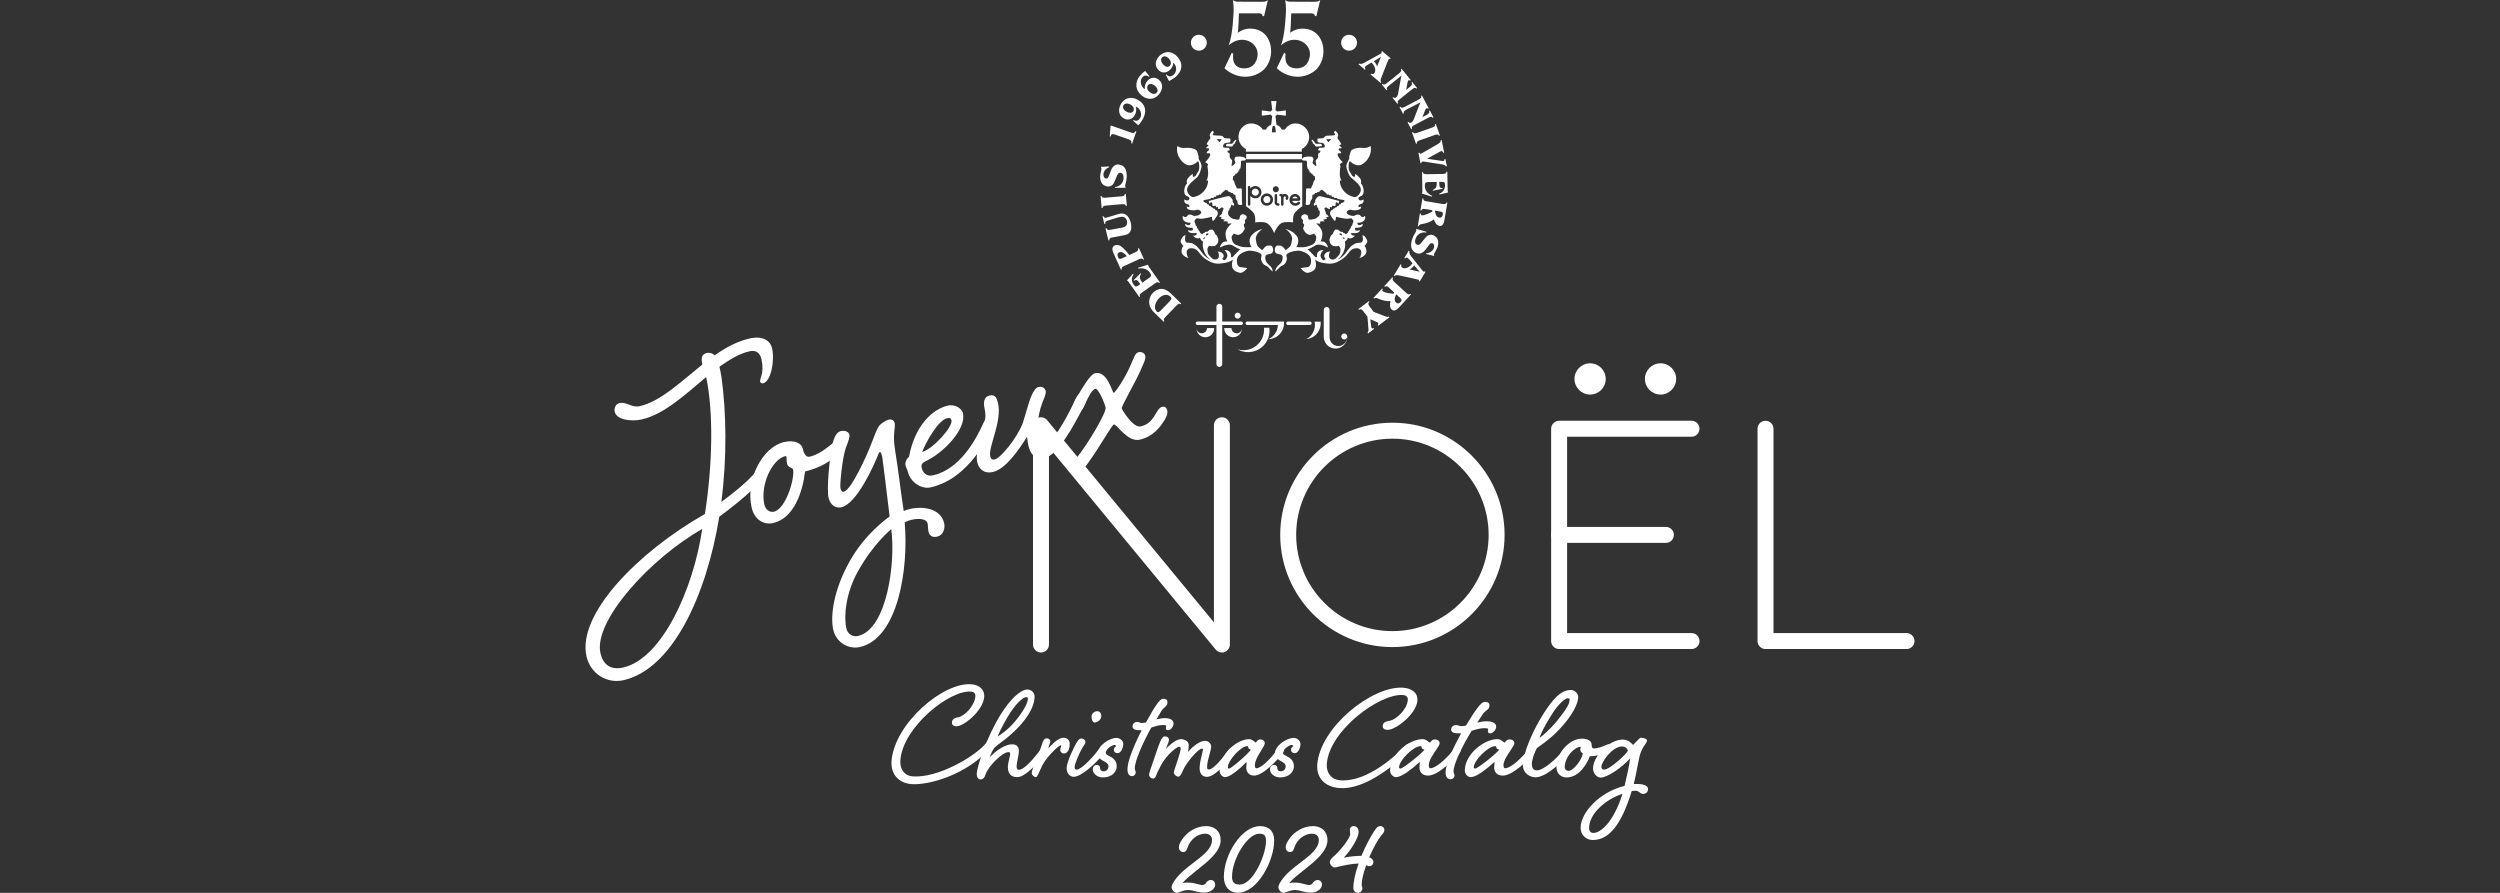 <?xml version="1.0" encoding="UTF-8"?>
<svg id="_レイヤー_1" data-name="レイヤー 1" xmlns="http://www.w3.org/2000/svg" width="1400" height="500" viewBox="0 0 1400 500">
  <rect x="0" y="0" width="1400" height="500" fill="#333333" stroke="none"/>
  <defs>
    <style>
      .cls-1 {
        fill-rule: evenodd;
      }

      .cls-1, .cls-2 {
        fill: #fff;
        stroke-width: 0px;
      }
    </style>
  </defs>
  <g>
    <g>
      <path class="cls-2" d="M779.745,362.365c-34.641,0-62.825-28.183-62.825-62.824s28.184-62.824,62.825-62.824,62.825,28.183,62.825,62.824-28.184,62.824-62.825,62.824ZM779.745,245.657c-29.713,0-53.886,24.172-53.886,53.885s24.172,53.885,53.886,53.885,53.886-24.172,53.886-53.885-24.172-53.885-53.886-53.885Z"/>
      <path class="cls-2" d="M947.258,363.457h-74.155c-2.469,0-4.469-2.001-4.469-4.469v-118.891c0-2.468,2-4.469,4.469-4.469h74.155c2.469,0,4.469,2.001,4.469,4.469s-2,4.469-4.469,4.469h-69.685v109.952h69.685c2.469,0,4.469,2.001,4.469,4.469s-2,4.469-4.469,4.469Z"/>
      <path class="cls-2" d="M932.891,304.011h-59.787c-2.469,0-4.469-2.001-4.469-4.469s2-4.469,4.469-4.469h59.787c2.469,0,4.469,2.001,4.469,4.469s-2,4.469-4.469,4.469Z"/>
      <path class="cls-2" d="M684.264,365.406c-1.309,0-2.583-.576-3.449-1.625l-93.391-113.196v110.352c0,2.468-2.001,4.469-4.469,4.469s-4.469-2.001-4.469-4.469v-122.79c0-1.886,1.184-3.569,2.958-4.206,1.776-.635,3.758-.093,4.959,1.362l93.391,113.195v-110.351c0-2.468,2.001-4.469,4.469-4.469s4.469,2.001,4.469,4.469v122.79c0,1.886-1.184,3.569-2.958,4.206-.495.177-1.004.264-1.51.264Z"/>
      <path class="cls-2" d="M1067.648,363.457h-78.959c-2.469,0-4.469-2.001-4.469-4.469v-118.891c0-2.468,2-4.469,4.469-4.469s4.469,2.001,4.469,4.469v114.422h74.49c2.469,0,4.469,2.001,4.469,4.469s-2,4.469-4.469,4.469Z"/>
      <g>
        <path class="cls-2" d="M890.454,220.954c-4.826,0-8.751-3.926-8.751-8.752s3.925-8.752,8.751-8.752,8.753,3.926,8.753,8.752-3.927,8.752-8.753,8.752Z"/>
        <path class="cls-2" d="M929.906,220.954c-4.826,0-8.751-3.926-8.751-8.752s3.925-8.752,8.751-8.752,8.753,3.926,8.753,8.752-3.927,8.752-8.753,8.752Z"/>
      </g>
    </g>
    <g>
      <path class="cls-2" d="M419.693,196.729c-5.782,1.31-11.099,4.66-16.812,8.634.385,1.701.847,3.741,1.177,5.99,2.651,19.598,3.151,44.689-.112,69.738,10.406-7.721,20.187-15.834,23.785-23.622,1.294-2.974,2.439-5.02,4.31-5.444,1.53-.347,2.44.518,2.749,1.879.347,1.529.068,2.666-1.433,5.508-5.518,10.366-17.881,20.496-30.568,29.983-7.248,44.542-26.427,85.351-53.631,91.513-9.35,2.118-18.527-3.668-20.723-13.36-5.353-23.634,29.089-58.605,66.311-79.728,4.386-27.984,4.793-57.75.689-76.661-11.722,9.805-23.514,20.878-36.097,23.727-5.61,1.271-14.049.322-15.089-4.269-.5-2.21.607-4.428,2.648-4.891,3.91-.886,6.874,2.733,11.296,1.731,11.732-2.657,23.014-13.614,35.114-23.327-.578-2.549-.932-5.686,2.468-6.457,1.7-.385,3.254.157,4.413,1.324,6.315-4.469,12.692-7.879,19.663-9.458,6.971-1.579,11.483.973,12.523,5.564,1.541,6.801-.624,18.553-5.045,19.554-.679.154-1.475-.201-1.63-.881-.153-.68.071-1.268.575-2.991.86-2.518,1.016-5.771.169-9.511-.732-3.232-2.669-5.473-6.75-4.549ZM336.257,365.779c1.426,6.29,5.58,9.64,12.721,8.023,21.593-4.892,39.285-43.577,44.271-77.597-29.299,16.648-61.035,51.722-56.992,69.574Z"/>
      <path class="cls-2" d="M449.517,251.083c.309,1.361,1.195,5.271,3.915,4.654,6.971-1.579,12.524-7.841,14.224-8.226,1.7-.386,3.33.496,3.714,2.196.386,1.701-1.363,4.242-6.395,8.062-5.636,4.317-13.458,6.088-14.138,6.243-1.259,11.009-6.038,26.214-17.94,28.91-4.761,1.078-10.33-1.414-11.985-8.725-3.583-15.812,6.252-33.949,18.152-36.645,6.293-1.425,9.876.982,10.453,3.532ZM428.052,282.579c.693,3.061,3.158,4.469,5.368,3.969,6.632-1.502,11.837-18.77,10.682-23.871-.117-.51-2.86-.782-3.361-2.993-.385-1.7-.182-3.175-.337-3.856-.077-.339-.286-.471-.625-.394-7.311,1.656-14.23,16.093-11.727,27.145Z"/>
      <path class="cls-2" d="M481.511,362.349c-6.122,1.386-13.228-2.369-14.884-9.679-1.734-7.651.115-22.371,9.447-38.784,8.541-15.162,21.345-24.139,22.117-24.672-1.605-13.4-3.933-32.357-4.126-33.206-.192-.851-.692-3.061-1.373-2.908-.17.039-.472.286-.564.665-2.957,7.462-12.345,28.357-21.017,30.32-2.89.656-6.111-.939-7.15-5.529-1.04-4.591.555-21.218,1.571-26.989,1.149-5.979,2.666-9.543,5.217-10.119,2.549-.579,4.559.398,4.906,1.928.308,1.36-.459,3.501-1.938,7.231-2.168,6.21-3.43,21.154-3.084,22.684.385,1.701.879,2.304,1.899,2.073,4.251-.962,13.152-20.854,15.265-26.516,1.571-4.11,3.143-8.22,4.063-9.679,1.014-1.841,4.315-3.838,5.676-4.146,1.36-.308,3.005-.145,3.506,2.066.5,2.21-1.318,6.018.252,15.316,1.532,9.126,2.982,21.846,4.79,33.77,1.151-.439,2.303-.879,3.493-1.148,7.99-1.81,17.341.004,19.151,7.996.693,3.061-.616,6.753-3.847,7.484-3.231.732-4.504-.945-4.927-2.815-.423-1.871-.145-3.006-.53-4.706-.462-2.041-3.907-3.048-9.007-1.892-1.19.269-2.684.785-3.795,1.395,2.298,25.934-3.686,65.006-25.109,69.86ZM480.729,319.445c-7.303,12.736-8.232,25.996-6.769,32.457.77,3.4,3.783,4.864,6.503,4.247,16.322-3.697,21.18-41.441,18.628-59.811-.605.494-10.084,8.363-18.363,23.108Z"/>
      <path class="cls-2" d="M550.692,236.923c1.462-3.012,2.607-5.059,4.309-5.445,1.7-.385,2.611.482,2.918,1.843.347,1.529-.102,2.704-1.433,5.508-5.965,11.54-16.48,29.83-35.354,34.105-5.271,1.194-11.434-3.13-12.665-8.572-.386-1.7-1.011-2.093-1.397-3.795-.347-1.529.59-3.708,1.967-4.734,3.312-17.732,13.24-26.773,21.911-28.737,3.231-.732,7.589,1.142,8.32,4.371,1.965,8.671-10.594,21.884-20.596,26.652-2.906,1.374-2.845,2.431-2.46,4.131.386,1.701,2.175,4.87,6.256,3.946,14.963-3.389,23.953-19.725,28.225-29.274ZM516.457,253.08c5.911-1.519,17.186-14.082,16.377-17.652-.308-1.361-1.064-1.547-2.424-1.239-5.271,1.195-12.328,14.233-13.954,18.891Z"/>
      <path class="cls-2" d="M601.357,225.447c1.293-2.975,2.437-5.02,4.137-5.406,1.7-.386,2.612.481,2.92,1.842.347,1.529-.103,2.704-1.433,5.508-5.965,11.54-14.523,27.42-22.005,29.115-5.95,1.348-8.218-3.143-9.143-7.224-.423-1.871-.43-3.478-.7-4.668-4.735,7.509-11.99,18.089-19.132,19.706-5.61,1.271-8.104-2.632-8.72-5.352-1.926-8.502,6.365-20.034,4.17-29.724-.886-3.912-.519-7.034,2.71-7.765,3.232-.731,4.11,1.571,4.764,4.462,2.272,10.031-5.535,24.491-4.418,29.423.308,1.36.879,2.304,2.579,1.918,3.061-.692,12.395-11.567,15.724-20.543,1.588-4.829,3.355-12.02,5.042-15.621,1.068-2.387,2.462-4.132,3.481-4.364,2.89-.654,3.955.892,4.303,2.423.115.51-.311,2.574-1.156,4.372-1.16,2.766-2.787,7.423-3.053,11.774-.398,4.56-.401,8.492.177,11.043.578,2.551,1.736,3.718,3.097,3.41,4.081-.923,12.211-14.742,16.655-24.329Z"/>
      <path class="cls-2" d="M646.089,233.547c1.709-2.711,2.909-5.306,4.609-5.691,1.7-.386,2.612.481,2.92,1.841.308,1.36.238,2.629-1.433,5.51-2.499,3.962-6.466,9.329-13.947,11.022-6.801,1.541-12.915-8.871-14.444-8.524-1.19.27-8.549,13.555-14.434,21.503-2.05,2.788-2.931,4.418-4.973,4.88-2.21.501-3.538-.629-4.001-2.669-.308-1.36.914-3.067,2.871-5.477,5.739-7.021,16.5-25.008,15.884-27.728-.578-2.55-4.072-10.875-5.772-10.49-1.7.385-3.596,3.853-5.864,8.835-.806,1.97-1.726,3.43-2.746,3.662-1.53.346-3.029-.744-3.337-2.106-.385-1.7.289-3.461,1.472-5.338,2.816-4.927,7.567-13.153,10.288-13.77,7.141-1.618,9.688,11.21,10.54,11.018.68-.153,5.962-7.606,9.26-15.145,2.006-4.567,2.657-7.215,4.696-7.677,1.53-.347,3.331.497,3.677,2.026.462,2.04-1.378,4.96-2.502,7.897-2.81,6.535-10.94,20.353-10.67,21.542.231,1.021,6.436,11.056,10.516,10.131,3.911-.886,5.775-2.917,7.392-5.25Z"/>
    </g>
  </g>
  <g>
    <path class="cls-2" d="M554.973,414.054c-1.161,0-1.982,1.128-2.925,2.272-5.892,7.153-26.958,19.682-41.188,18.426-4.427-.391-7.098-4.107-6.645-9.248,1.643-18.616,27.701-39.247,39.574-38.199,1.748.154,2.559,1.091,2.41,2.783-.46,5.215-6.168,11.176-9.946,11.654-2.657.42-3.081,1.801-3.17,2.803-.052.59.068,1.983,2.299,2.18,3.911.345,15.085-8.539,15.776-16.37.347-3.932-2.437-6.739-7.093-7.15-15.701-1.386-42.929,21.696-44.785,42.722-.648,7.346,3.679,12.512,11.026,13.161,9.496.838,31.603-5.226,44.757-20.787,1.073-1.251,1.365-1.832,1.365-2.704,0-.952-.557-1.542-1.456-1.542Z"/>
    <path class="cls-2" d="M584.758,418.519c-.981,0-1.784.834-2.841,2.275-6.557,8.504-9.742,10.289-11.261,10.289-.818,0-1.363-.349-1.363-2.048,0-.824.288-2.28.593-3.822.339-1.715.689-3.489.689-4.638,0-2.463-1.331-3.764-3.85-3.764-3.494,0-8.573,3.018-12.54,7.347.667-1.845,1.806-4.549,2.953-5.642.975-.947,2.202-1.864,3.624-2.927,2.84-2.121,6.728-5.027,11.268-10.255,6.394-7.345,7.348-12.772,7.348-15.354,0-2.269-2.118-3.849-4.02-3.849-3.868,0-9.613,5.367-14.993,14.007-7.732,12.389-13.384,29.327-13.384,33.429,0,1.686.864,2.909,2.054,2.909.938,0,2.187-.458,2.812-2.642,1.225-4.248,9.28-12.655,12.915-12.655.725,0,.935.268.935,1.192,0,.287-.2,1.141-.411,2.045-.388,1.659-.87,3.724-.87,5.135,0,3.693,1.804,5.645,5.217,5.645,4.337,0,10.813-7.093,15.313-12.438.962-1.226,1.354-1.813,1.354-2.693,0-.966-.576-1.542-1.541-1.542ZM558.676,412.447c.672-1.681,2.386-5.626,5.526-10.838v-.001c4.598-7.694,8.652-11.198,10.472-11.198.664,0,.936.247.936.851,0,1.177-.676,4.745-6.929,12.427-4.066,4.906-8.27,7.718-10.005,8.759Z"/>
    <path class="cls-2" d="M595.616,413.135c-2.089,0-4.49,1.591-8.023,5.315-.266.266-.442.439-.589.522.062-.344.289-.939.495-1.472.337-.876.685-1.781.685-2.395,0-.867-.92-1.628-1.969-1.628-1.462,0-2.127,1.272-2.729,3.337-.362,1.45-1.391,4.193-3.061,8.159-.805,1.983-2.674,6.726-2.674,7.907,0,1.037,1.274,2.311,2.311,2.311.61,0,1.071-.979,2.147-3.389.709-1.588,1.512-3.387,2.417-4.803,2.859-4.468,8.367-9.584,9.28-9.584.281,0,.423.085.423.253,0,.116-.107.407-.202.664-.176.482-.395,1.081-.395,1.643,0,1.161,1.038,1.969,1.969,1.969,2.059,0,3.336-2.096,3.336-5.473,0-2.293-1.774-3.337-3.422-3.337Z"/>
    <g>
      <path class="cls-2" d="M613.053,404.597c1.263,0,3.678-1.399,3.678-3.594,0-1.881-1.153-2.738-2.225-2.738-1.862,0-3.252,1.581-3.252,2.995,0,1.341.478,3.336,1.799,3.336Z"/>
      <path class="cls-2" d="M617.326,418.519c-1.108,0-1.867.951-2.92,2.266l-.006.009c-3.048,4.062-9.161,10.204-11.432,10.204-1.16,0-1.194-1.225-1.194-1.364,0-1.721,2.478-7.62,4.396-10.932.221-.369.45-.703.663-1.012.541-.789,1.009-1.471,1.009-2.243,0-1.15-1.369-1.884-2.311-1.884-1.288,0-2.111,1.42-3.063,3.064l-.063.109c-.519.975-5.082,9.645-5.082,13.581,0,3.07,2.236,4.704,3.849,4.704,4.409,0,12.182-7.331,16.34-12.267.963-1.227,1.355-1.815,1.355-2.693,0-.922-.62-1.542-1.542-1.542Z"/>
    </g>
    <path class="cls-2" d="M625.275,413.221c-3.989,0-10.602,4.306-10.602,8.891,0,2.195,1.792,3.201,3.373,4.089,1.445.812,2.695,1.514,2.695,2.918,0,1.606-1.137,2.817-2.645,2.817-1.377,0-2.047-.642-2.047-1.961,0-1.069-.948-1.628-1.885-1.628-1.228,0-2.226,1.114-2.226,2.482,0,2.144,2.318,4.533,5.645,4.533,5.109,0,7.781-3.14,7.781-6.243,0-3.499-2.419-4.788-4.186-5.729-1.219-.649-1.967-1.083-1.967-1.792,0-2.237,3.809-4.44,4.868-4.44.482,0,.878.403.93.702-.043.039-.118.095-.176.138-.385.288-1.099.825-1.099,1.977,0,1.042.9,1.798,2.14,1.798,2.049,0,3.166-3.389,3.166-5.131,0-2.089-2.228-3.422-3.763-3.422Z"/>
    <path class="cls-2" d="M652.319,402.152c-1.647,0-3.237.325-4.733.724.544-.921.992-1.696,1.373-2.357,1.358-2.349,1.865-3.229,2.891-4.074,1.647-1.3,1.925-2.058,1.925-3.262,0-1.179-.799-1.884-2.14-1.884-1.359,0-2.417,1.118-3.784,3.048-1.771,2.434-3.195,5.002-5.165,8.555l-.932,1.677-.076.014c-.823.15-1.6.293-2.35.293-.414,0-.681-.115-.992-.247-.387-.164-.825-.351-1.573-.351-1.668,0-2.567,1.279-2.567,2.483,0,1.918,2.245,2.14,3.935,2.14.394,0,.797,0,1.203-.025-5.282,10.524-7.958,17.92-7.958,21.985,0,2.287.974,3.764,2.482,3.764,1.397,0,2.14-1.194,2.14-2.055,0-.413-.123-.739-.243-1.054-.132-.349-.269-.71-.269-1.253,0-4.298,4.614-14.522,9.208-22.793,2.074-.736,4.431-1.474,6.342-1.474,1.899,0,2.047.39,2.047.509,0,.169-.034.326-.072.51-.046.219-.098.468-.098.772,0,.771.396,1.115,1.286,1.115,1.372,0,2.995-1.994,2.995-3.679,0-1.958-1.777-3.08-4.875-3.08Z"/>
    <path class="cls-2" d="M690.315,418.519c-1.106,0-1.866.951-2.92,2.265l-.006.01c-1.877,2.502-7.587,10.117-10.492,10.117-.62,0-.935-.238-.935-1.534,0-1.876.78-4.751,1.405-7.062.484-1.786.902-3.329.902-4.135,0-1.91-1.806-3.336-3.422-3.336-2.565,0-6.654,2.726-9.58,6.276.199-1.054.44-2.473.44-3.794,0-2.361-2.601-3.423-4.448-3.423-2.064,0-5.683,2.455-8.429,5.567.03-.077.059-.154.091-.232,1.104-2.853,1.687-3.918,1.687-4.894,0-1.252-.874-1.97-2.397-1.97-.959,0-1.814,1.254-2.551,3.06-1.439,3.524-2.081,5.791-3.236,9.101-1.881,5.393-2.945,8.479-2.945,9.2,0,1.274,1.13,2.226,2.141,2.226,1.186,0,1.563-1.01,1.962-2.08.138-.372.289-.778.486-1.194.808-1.689,2.31-4.833,3.904-7.043,2.961-4.231,7.319-7.459,8.176-7.459.753,0,1.022.528,1.022,1.022,0,1.514-1.471,5.857-2.545,9.03-.855,2.529-1.302,3.868-1.302,4.302,0,1.158,1.457,2.397,2.483,2.397.943,0,1.65-1.214,2.63-3.468,1.367-3.555,8.322-12.257,10.701-12.257.202,0,.509,0,.509.765-.003.145-.194.907-.378,1.644-.562,2.247-1.501,6.005-1.501,8.527,0,3.052,1.535,4.875,4.105,4.875,4.383,0,10.994-7.686,14.535-12.256,1.009-1.177,1.451-1.789,1.451-2.704,0-.922-.62-1.542-1.542-1.542Z"/>
    <path class="cls-2" d="M717.412,418.519c-.981,0-1.784.835-2.837,2.27-3.356,4.354-8.275,9.438-11.092,9.438-.565,0-.766-.919-.766-1.706,0-1.266.532-2.937,1.5-4.71.708-1.348,1.481-2.614,2.163-3.731,1.099-1.798,1.892-3.099,1.892-3.866,0-1.26-1.056-2.14-2.568-2.14-1.029,0-1.614.737-2.041,1.276-.173.218-.41.518-.452.529-.073-.032-.303-.23-.488-.389-.69-.594-1.845-1.588-3.091-1.588-7.277.09-16.664,8.645-16.664,17.61,0,2.282,1.883,3.679,2.909,3.679,1.978,0,4.545-1.535,8.865-5.303.662-.603,1.263-1.195,1.783-1.71.581-.574,1.225-1.21,1.566-1.443.003.1.003.22.003.333,0,.357-.039.809-.079,1.283-.045.548-.093,1.115-.093,1.623,0,2.171,1.349,4.361,4.362,4.361,5.159,0,13.019-8.859,15.313-11.583.963-1.225,1.354-1.811,1.354-2.693,0-.966-.576-1.542-1.541-1.542ZM698.44,417.843c.49,0,.594.37.594.68,0,.83.777,1.032,1.195,1.139.071.018.166.043.235.066-.552,1.605-10.84,10.646-12.194,10.67-.502,0-.68-.367-.68-.68,0-3.884,7.301-11.876,10.851-11.876Z"/>
    <path class="cls-2" d="M724.507,413.221c-3.988,0-10.599,4.306-10.599,8.891,0,2.195,1.792,3.201,3.372,4.089,1.446.812,2.695,1.514,2.695,2.918,0,1.606-1.138,2.817-2.645,2.817-1.378,0-2.048-.642-2.048-1.961,0-1.069-.947-1.628-1.884-1.628-1.227,0-2.225,1.114-2.225,2.482,0,2.144,2.318,4.533,5.644,4.533,5.109,0,7.781-3.14,7.781-6.243,0-3.499-2.419-4.788-4.186-5.729-1.218-.649-1.967-1.083-1.967-1.792,0-2.237,3.809-4.44,4.868-4.44.482,0,.877.403.929.702-.043.039-.119.095-.177.138-.382.288-1.097.825-1.097,1.977,0,1.042.899,1.798,2.139,1.798,2.05,0,3.167-3.389,3.167-5.131,0-2.089-2.229-3.422-3.765-3.422Z"/>
    <path class="cls-2" d="M789.495,416.404c-1.25-.091-2.292.907-3.337,2.024-3.187,3.297-19.883,19.685-35.585,18.546-4.899-.355-7.941-4.052-7.567-9.199,1.352-18.64,29.524-39.498,42.615-38.549,1.948.141,2.874,1.073,2.752,2.766-.379,5.22-6.522,11.23-10.672,11.742-2.86.436-3.317,1.743-3.396,2.833-.043.591.118,1.983,2.546,2.159,4.298.312,16.345-8.672,16.913-16.514.286-3.937-2.83-6.721-7.941-7.092-17.284-1.254-46.638,22.07-48.165,43.123-.533,7.355,4.338,12.487,12.411,13.072,10.443.757,23.626-6.194,39.182-20.659,1.267-1.165,1.632-1.725,1.696-2.6.069-.949-.487-1.582-1.453-1.652Z"/>
    <path class="cls-2" d="M816.312,418.519c-1.056,0-1.933.831-3.085,2.259-3.696,4.359-9.12,9.45-12.242,9.45-.646,0-.877-.881-.877-1.706,0-1.26.583-2.927,1.646-4.698.778-1.347,1.629-2.612,2.378-3.728,1.212-1.802,2.087-3.104,2.087-3.88,0-1.26-1.147-2.14-2.791-2.14-1.106,0-1.741.729-2.208,1.262-.227.261-.464.532-.559.539-.082-.029-.339-.232-.546-.394-.756-.591-2.018-1.578-3.366-1.578-3.858.043-8.382,2.093-12.101,5.486-3.942,3.594-6.202,8.012-6.202,12.124,0,2.282,2.05,3.679,3.167,3.679,2.16,0,4.975-1.532,9.719-5.292.726-.601,1.385-1.19,1.955-1.704.676-.606,1.428-1.281,1.799-1.487.004.105.004.238.004.361,0,.349-.041.801-.086,1.28-.05.549-.102,1.117-.102,1.627,0,2.171,1.473,4.361,4.765,4.361,5.651,0,14.292-8.849,16.813-11.571,1.063-1.23,1.495-1.82,1.495-2.704,0-.966-.622-1.542-1.663-1.542ZM795.436,417.843c.568,0,.689.37.689.68,0,.835.81,1.027,1.296,1.142.082.019.192.045.272.07-.685,1.645-12.004,10.664-13.447,10.664-.54,0-.782-.342-.782-.68,0-3.884,8.055-11.876,11.972-11.876Z"/>
    <path class="cls-2" d="M832.53,403.916c-1.825,0-3.588.331-5.245.735.598-.919,1.091-1.694,1.51-2.353,1.495-2.351,2.054-3.231,3.184-4.078,1.815-1.3,2.119-2.061,2.119-3.272,0-1.181-.866-1.885-2.32-1.885-1.471,0-2.629,1.114-4.126,3.036-1.948,2.432-3.513,4.998-5.677,8.546l-1.037,1.696-.104.017c-.907.151-1.765.294-2.599.294-.467,0-.767-.117-1.115-.251-.421-.163-.896-.347-1.706-.347-1.812,0-2.791,1.279-2.791,2.482,0,1.897,2.296,2.14,4.297,2.14.443,0,.896,0,1.354-.027-5.809,10.52-8.753,17.916-8.753,21.987,0,2.287,1.058,3.764,2.696,3.764,1.514,0,2.32-1.194,2.32-2.055,0-.419-.136-.747-.27-1.065-.145-.347-.294-.704-.294-1.242,0-4.295,5.079-14.518,10.133-22.786,2.29-.739,4.895-1.482,7.012-1.482,2.178,0,2.288.423,2.288.509,0,.164-.037.322-.08.503-.05.22-.108.471-.108.779,0,.988.737,1.115,1.38,1.115,1.462,0,3.26-2.028,3.26-3.679,0-1.15-.691-3.08-5.329-3.08Z"/>
    <path class="cls-2" d="M858.151,418.519c-1.056,0-1.933.831-3.085,2.259-3.696,4.359-9.12,9.45-12.242,9.45-.646,0-.877-.881-.877-1.706,0-1.26.583-2.927,1.646-4.698.778-1.347,1.629-2.612,2.378-3.728,1.212-1.802,2.087-3.104,2.087-3.88,0-1.26-1.147-2.14-2.791-2.14-1.106,0-1.741.729-2.208,1.262-.227.261-.464.532-.559.539-.082-.029-.339-.232-.546-.394-.756-.591-2.018-1.578-3.366-1.578-3.858.043-8.382,2.093-12.101,5.486-3.942,3.594-6.202,8.012-6.202,12.124,0,2.282,2.05,3.679,3.167,3.679,2.16,0,4.975-1.532,9.719-5.292.726-.601,1.385-1.19,1.955-1.704.676-.606,1.428-1.281,1.799-1.487.004.105.004.238.004.361,0,.349-.041.801-.086,1.28-.05.549-.102,1.117-.102,1.627,0,2.171,1.473,4.361,4.765,4.361,5.651,0,14.292-8.849,16.813-11.571,1.063-1.23,1.495-1.82,1.495-2.704,0-.966-.622-1.542-1.663-1.542ZM837.275,417.843c.568,0,.689.37.689.68,0,.835.81,1.027,1.296,1.142.082.019.192.045.272.07-.685,1.645-12.004,10.664-13.447,10.664-.54,0-.782-.342-.782-.68,0-3.884,8.055-11.876,11.972-11.876Z"/>
    <path class="cls-2" d="M878.083,418.519c-1.195,0-2.026.945-3.175,2.253l-.009.009c-3.541,4.292-10.537,10.643-14.307,10.643-2.279,0-2.759-1.997-2.759-3.671,0-1.816,1.303-6.499,2.916-8.899.441-.32.888-.637,1.337-.958,3.694-2.633,7.88-5.618,13.341-11.881,7.545-8.762,8.36-13.955,8.36-15.78,0-1.907-2.026-3.849-4.014-3.849-5.742,0-10.162,5.097-15.43,13.321-5.588,8.729-11.527,21.855-11.527,28.988,0,4.068,3.694,6.584,7.116,6.584,6.539,0,16.322-10.416,18.212-12.5,1.113-1.178,1.599-1.792,1.599-2.716,0-.922-.667-1.542-1.661-1.542ZM862.162,413.203c.534-1.83,2.026-5.437,6.152-12.016l.002-.004c4.638-7.687,8.455-10.175,9.576-10.175.89,0,1.065.312,1.065.851,0,1.954-1.08,4.433-6.597,11.319-4.415,5.422-8.459,8.867-10.198,10.024Z"/>
    <path class="cls-2" d="M900.929,416.725c-.382,0-.974.254-1.871.638-1.627.699-4.083,1.754-6.593,1.754-.791,0-1.158-.732-1.158-2.304,0-1.574-1.862-3.166-5.424-3.166-7.066,0-14.264,8.024-14.264,15.9,0,3.995,2.91,5.815,5.612,5.815,7.736,0,11.907-8.813,13.121-11.88,1.184-.017,4.96-.176,8.075-1.479,3.098-1.278,4.538-2.384,4.538-3.481,0-1.025-.875-1.798-2.037-1.798ZM885.246,418.188c-.015.098-.045.232-.078.372-.082.361-.194.853-.194,1.416,0,.932.758,1.45,1.212,1.76.063.043.145.098.197.138-.125,2.608-4.832,9.806-8.116,9.806-.972,0-2.005-.747-2.005-2.132,0-5.438,5.226-11.26,8.984-11.359Z"/>
    <path class="cls-2" d="M922.181,440.343c-1.596-1.46-5.515-1.385-7.267-1.264.849-3.511,1.48-6.782,2.037-9.682.687-3.559,1.229-6.37,1.879-8.096.83-2.077,1.802-3.509,2.51-4.556.596-.881.992-1.465.992-1.983,0-1.507-3.413-1.628-3.448-1.628-.484,0-1.149.664-2.668,2.297-.609.656-1.234,1.329-1.722,1.762-.644-.786-2.523-3.033-5.673-3.033-7.906,0-16.707,9.579-16.707,16.071,0,3.233,2.445,5.217,4.199,5.217,3.938,0,12-5.726,16.603-10.796-.339,2.951-1.784,9.847-3.158,15.46-14.097,3.382-24.605,15.087-24.605,23.362,0,4.547,3.439,6.927,6.835,6.927,9.138,0,16.067-8.726,21.798-27.455l.08-.008c.821-.076,1.532-.141,2.1-.141,1.013,0,1.551.431,2.123.887.557.446,1.136.907,2.108.907,1.043,0,2.698-.719,2.698-2.653,0-.623-.242-1.16-.717-1.596ZM908.582,444.521c-4.418,14.408-11.559,21.942-16.404,21.942-1.102,0-2.288-.828-2.288-2.645,0-8.287,9.397-16.212,18.692-19.297ZM898.291,430.997c-.875,0-1.536-.66-1.536-1.535,0-2.787,6.163-11.448,11.596-11.448,2.35,0,3.229,1.912,3.229,2.303,0,1.412-10.17,10.68-13.289,10.68Z"/>
    <g>
      <path class="cls-2" d="M670.236,487.342c6.253-4.945,13.339-10.549,13.339-16.857,0-4.779-3.192-7.869-8.13-7.869-5.346,0-10.731,3.079-13.722,7.853-.821,1.343-1.559,2.661-1.559,4.017,0,1.481,1.088,2.686,2.424,2.686,1.615,0,2.105-1.472,2.583-2.901,1.19-3.636,5.138-7.396,9.683-7.396,2.426,0,3.873,1.324,3.873,3.544,0,4.79-4.989,8.595-10.272,12.624-3.955,3.017-8.046,6.135-10.645,10.021-.828,1.205-1.712,2.586-1.712,3.723,0,1.373,1.393,3.212,2.817,3.212.539,0,1.183-.244,1.999-.553,1.206-.456,2.707-1.023,4.364-1.023,1.475,0,2.742.328,4.084.675,1.458.378,2.965.769,4.838.769,3.529,0,6.294-2.017,6.294-4.589,0-1.224-.931-2.49-2.49-2.49-1.108,0-2.099.851-2.612,1.581-.457.653-.972,1.24-2.243,1.24-.548,0-1.317-.209-2.207-.454-1.504-.411-3.375-.923-5.73-.923-1.01,0-2.02.099-3.019.295,1.776-2.23,4.838-4.652,8.042-7.186Z"/>
      <path class="cls-2" d="M705.68,462.617c-10.472,0-20.332,16.036-20.332,28.465,0,5.378,3.089,8.852,7.869,8.852,11.026,0,20.331-17.967,20.331-29.251,0-5.126-2.868-8.066-7.867-8.066ZM708.962,471.01c0,7.603-7.136,24.338-14.762,24.338-2.991,0-4.266-1.316-4.266-4.398,0-10.125,8.781-24.074,15.155-24.074,2.57,0,3.873.639,3.873,4.135Z"/>
      <path class="cls-2" d="M730.045,487.342c6.252-4.945,13.339-10.549,13.339-16.857,0-4.779-3.193-7.869-8.131-7.869-5.346,0-10.73,3.079-13.719,7.852-.823,1.339-1.56,2.655-1.56,4.018,0,1.506,1.065,2.686,2.424,2.686,1.616,0,2.106-1.473,2.581-2.901,1.19-3.636,5.139-7.396,9.684-7.396,2.426,0,3.873,1.324,3.873,3.544,0,4.79-4.99,8.595-10.272,12.624-3.955,3.017-8.047,6.135-10.648,10.022-.827,1.208-1.71,2.59-1.71,3.722,0,1.373,1.393,3.212,2.818,3.212.538,0,1.182-.244,1.998-.552,1.205-.457,2.707-1.024,4.364-1.024,1.473,0,2.741.327,4.081.675,1.46.378,2.968.769,4.841.769,3.528,0,6.293-2.017,6.293-4.589,0-1.224-.931-2.49-2.491-2.49-1.108,0-2.098.851-2.612,1.582-.454.653-.968,1.239-2.24,1.239-.549,0-1.318-.209-2.208-.454-1.504-.411-3.376-.923-5.731-.923-1.009,0-2.018.099-3.018.295,1.776-2.23,4.839-4.652,8.042-7.186Z"/>
      <path class="cls-2" d="M772.966,462.617c-1.596,0-2.502,1.415-3.545,3.047-1.892,2.899-4.701,7.961-7.018,13.615-2.473.01-5.975.218-9.898,1.033,4.247-4.452,8.323-11.296,8.323-14.417,0-2.416-1.456-3.277-2.819-3.277-1.03,0-2.095.759-2.095,2.031,0,.422.052.879.104,1.336.045.395.093.792.093,1.157,0,1.919-5.154,8.91-9.036,12.258-1.665,1.415-2.376,2.417-2.376,3.353,0,1.606,1.633,3.016,2.62,3.016.445,0,1.156-.163,2.592-.501,2.53-.596,6.625-1.56,10.913-1.711-1.953,5.532-2.942,10.113-2.942,13.627,0,1.946,1.283,2.818,2.555,2.818,1.49,0,2.491-1.288,2.491-2.49,0-.468-.119-.839-.223-1.167-.093-.293-.173-.544-.173-.867,0-2.531.896-6.403,2.536-10.97.525.275,1.074.538,1.73.538,1.372,0,2.292-.974,2.292-2.424,0-1.015-.862-1.956-2.298-2.561,2.145-5.056,4.662-9.642,6.64-12.085l.22-.259c.788-.92,1.605-1.873,1.605-2.87,0-1.333-.92-2.228-2.292-2.228Z"/>
    </g>
  </g>
  <g>
    <g>
      <path class="cls-1" d="M695.071,181.994c.535,0,.971-.437.971-.973,0-.538-.436-.973-.971-.973h-10.624v-8.307c0-.892-.724-1.618-1.619-1.618s-1.62.726-1.62,1.618v8.307h-10.623c-.536,0-.971.435-.971.973,0,.535.435.973.971.973h10.623v21.893c0,.895.726,1.619,1.62,1.619s1.619-.724,1.619-1.619v-21.893h10.624Z"/>
      <path class="cls-1" d="M734.5,181.021c0-.538-.436-.973-.971-.973h-12.268c-.537,0-.971.435-.971.973,0,.535.435.973.971.973h12.268c.535,0,.971-.437.971-.973"/>
      <path class="cls-1" d="M693.094,178.452c.926,0,1.68-.753,1.68-1.68s-.753-1.682-1.68-1.682c-.93,0-1.682.756-1.682,1.682s.752,1.68,1.682,1.68"/>
      <path class="cls-1" d="M675.905,183.716c0,1.618-1.311,2.929-2.927,2.929-1.619,0-2.93-1.311-2.93-2.929h-.004c-.001.059-.003.12-.003.18,0,2.736,2.215,4.95,4.95,4.95s4.949-2.215,4.949-4.95c0-.059-.001-.12-.004-.18h-4.032Z"/>
      <path class="cls-1" d="M695.489,183.896c0-.059-.001-.12-.004-.18h-.001c0,1.618-1.311,2.929-2.929,2.929s-2.929-1.311-2.929-2.929h-4.032c-.003.059-.007.12-.007.18,0,2.736,2.218,4.95,4.952,4.95s4.949-2.215,4.949-4.95"/>
      <path class="cls-1" d="M710.828,183.534h-2.999c.032.346.05.691.05,1.045,0,6.364-5.161,11.523-11.524,11.523-1.177,0-2.311-.177-3.381-.507,1.758,1.014,3.797,1.594,5.972,1.594,6.625,0,11.997-5.371,11.997-11.996,0-.566-.042-1.117-.116-1.659"/>
      <path class="cls-1" d="M718.991,180.049h-20.504c-.536,0-.971.433-.971.973,0,.535.435.973.971.973h17.142c-.106,3.568-2.297,6.614-5.399,7.961,4.551-.069,8.278-3.527,8.771-7.964.038-.33.058-.665.058-1.006,0-.316-.016-.626-.049-.937h-.02Z"/>
      <path class="cls-1" d="M739.529,180.151h-3.316c.116.571.176,1.163.176,1.768,0,3.493-1.998,6.52-4.913,8.005,4.218-.359,7.596-3.665,8.063-7.85.037-.326.058-.658.058-.994,0-.313-.016-.624-.05-.929h-.017Z"/>
      <path class="cls-1" d="M754.433,189.198c.007-.083.013-.164.018-.25.004-.104.007-.211.007-.321,0-.021,0-.045-.001-.067.005-.045.007-.09.007-.136,0-.929-.752-1.682-1.68-1.682-.929,0-1.681.753-1.681,1.682,0,.928.752,1.68,1.681,1.68.651,0,1.216-.373,1.493-.913.017.11.026.246.026.407,0,.07-.009.136-.02.203-.465,2.256-2.465,3.954-4.859,3.954-2.738,0-4.874-2.22-4.874-4.961h-.013c0-.013.003-.026.003-.041v-15.222c0-.892-.726-1.618-1.619-1.618-.895,0-1.619.726-1.619,1.618v15.222c0,.086.008.169.021.252.196,3.456,3.058,6.194,6.563,6.194,3.205,0,5.873-2.294,6.454-5.329q0-.003.001-.003c.037-.198.066-.402.086-.608.001-.02.004-.041.005-.062"/>
    </g>
    <g>
      <path class="cls-1" d="M687.342,80.518c-.628.05-.773.864-.773.864,0,0-.197.373.496.517.689.143,2.881.184,2.881.184l.583-.679.206-.497.574-.303.321-.429.206-.815s.572-.363.521-.805c-.056-.445-.497-.262-.497-.262l-.513.552-.449.242-.131.626-.387.176s-.078.572-.457.62c-.385.05-2.58.009-2.58.009"/>
      <path class="cls-1" d="M734.986,79.359l.209.815.324.429.571.303.203.497.575.679s2.195-.041,2.89-.184c.689-.143.492-.517.492-.517,0,0-.143-.814-.773-.864,0,0-2.19.042-2.577-.009-.379-.046-.455-.62-.455-.62l-.385-.176-.139-.626-.444-.242-.513-.552s-.444-.182-.5.262c-.049.441.521.805.521.805"/>
      <rect class="cls-2" x="697.854" y="86.229" width="31.229" height="2.954"/>
      <path class="cls-1" d="M697.803,83.487h-.099v1.435h31.289v-1.435h-.102c2.504-1.16,4.25-3.798,4.25-6.868,0-4.139-3.735-7.497-7.656-7.497-2.512,0-4.723,1.385-5.988,3.47h-1.715c-.538-1.271-1.612-2.259-2.948-2.685l-.588-4.916c.353-.177.641-.459.829-.805l5.009.603v-2.951l-5.009.604c-.185-.354-.476-.638-.834-.818l.609-5.034h-3.005l.611,5.034c-.359.18-.653.464-.837.818l-5.007-.604v2.951l5.011-.603c.185.346.473.628.826.805l-.588,4.916c-1.336.427-2.421,1.414-2.95,2.685h-1.714c-1.265-2.085-4.033-3.47-6.55-3.47-3.921,0-7.099,3.358-7.099,7.497,0,3.07,1.751,5.708,4.255,6.868M712.887,70.518h.88c.641.797.641,3.591.641,3.591l-1.037.017v.003l-.048-.003-.042.003v-.003l-1.035-.017s0-2.794.641-3.591"/>
      <path class="cls-1" d="M711.843,142.012c1.271-.474,1.371-2.425.766-3.633-.604-1.209-1.804-.858-2.873-.821-.954.028-2.59,2.091-2.938,2.54-.11-.127-.394-.374-1.061-.863-1.676-1.232-2.034-2-2.467-5.15-.428-3.149,3.654-5.836,3.654-5.836,0,0-3.408.489-5.991,3.518-2.577,3.026-.079,6.6-.079,6.6,0,0-2.336.139-4.029.044-1.694-.098-2.379-.435-4.573-1.238-2.182-.807-2.498-3.326-2.54-4.271-.04-.948,1.299-2.105,1.299-2.105,0,0,1.122.655,2.128.736,1.008.078,1.96-.646,2.609-1.327.637-.679,1.62-2.232,1.252-2.676-.366-.445-.519-1.966-.519-1.966,0,0,.564-.044.714-.798.143-.755-.098-1.633-.098-1.633,0,0,.889-.174,1.041-1.367.151-1.189-1.413-1.726-1.916-1.803-.502-.075-.881.173-1.521.597-.644.423-.227,1.885-.871,2.308-.637.424-2.19-.172-3.074-.256-.888-.081-2.169-1.303-2.66-1.883-.486-.575-.32-2.646-.32-2.646l.566-.181.279-1.248.457-.432.47-1.565s.874.336,1.119.532c.246.198.519-.369.46-.811-.054-.444-.852-1.273-.852-1.273,0,0,.141-.757-.034-1.196-.18-.441-1.22-1.793-1.968-2.062-.747-.266-11.385,2.707-11.385,2.707l.345,1.459s.509-.116.575-.494c.067-.378,1.008-.036,1.008-.036,0,0,.157,1.45.155,1.7-.008.251.815.205.815.205l1.069-.227.112.946,1.133-.226.036,1.262s1.072-.169,1.585-.726c.514-.554,1.701-.025,1.377.596-.329.624-.875,2.749-.875,2.749l-1.548,1.478,1.5.47-.463.811,2.251.55-1.022.858,2.576.058-.028,1.258,2.326-.135s-3.513,2.622-3.513,5.767c-.005,2.713.855,4.031,1.094,4.348-.132-.061-.53-.102-1.701.107-1.898.338-2.911,3.836-2.526,3.34.393-.49,1.141-.416,1.718-.841.575-.423,1.644-.407,2.403-.703.76-.3,2.388.051,2.388.051,0,0,.325.064,2.186,1.237,1.861,1.171,2.796,1.074,2.796,1.074-.449.243-1.735,1.723-2.635,2.585-.899.859-1.803,1.914-1.803,1.914l-.941.036c.334-.871-.147-2.262-.147-2.262-1.09-2.101-3.983-1.85-3.236-1.397.743.453,1.409,1.92,1.448,2.803.04.879-.799,1.935-1.187,2.363-.387.428-1.192.038-1.5-.348-.309-.389.271-.876.271-.876,0,0,.837-.732-.078-2.14-.914-1.407-3.053-1.263-3.053-1.263.805.584,1.072,2.479.486,3.53-.588,1.056-2.034,1.032-2.844.697-.802-.33-1.54-1.292-2.405-2.255-.856-.963-.658-1.712-.877-2.848-.225-1.137.93-2.368.93-2.368.805.395,3.084.128,3.084.128,0,0,1.578-.655,1.997-2.406.412-1.752-.324-2.526-.324-2.526l-.353-.953s-1.056-.708-1.106-1.09c-.057-.381-.724-1.656-1.09-2.041-.371-.39-1.821-.098-1.821-.098l-1.344,1.101-1.328.1-.266.615-.691-.012-.262.623-.814-.141-.686-.578-.412-.893-.548-.704-.304-.636-.548-.707-.115-.756-.555-.39-.172-.885s-.539-1.142-.526-1.648c.008-.507,1.221-1.542,1.221-1.542,0,0,1.072.213,2.331.304,1.254.091,6.188-1.123,6.188-1.123,0,0,.097,1.382.268,1.958.176.576.751.139.751.139,0,0,1.294-1.545,2.08-3.038.798-1.495-.498-2.713-.498-2.713l-.633-.137-.235-.637-.881-.27-.362-.451-.874-.271-.182-.503-.936-.214-.296-.757-.815-.148-.301-.694-.685-.078s-.506-.262-.993-.716c-.489-.455.145-.813.145-.813l3.657-.677.27-.497,1.571-.091.259-.563,1.072-.036.083-.756,1.254-.037.387-.492.941.086s.334-.809.789-1.114c.445-.305,2.047-1.718,2.047-1.718.24.503,1.184.595,1.184.595l.172.57,1.187.275.304.445.946.022.546.833,1.002.209s.03,1.637.143,2.077c.112.439.918,1.281.918,1.281,0,0,.099,1.384.337,1.833.238.447,1.748.603,2.133.424.379-.178.153-1.505.102-2.013-.053-.511-.102-6.924-.102-6.924,0,0-.558-.447-.807-.332-.251.116-1.825.086-1.825.086l-.366-.637s-.297-.95-.538-1.205c-.246-.256-.366-.761-.366-.761,0,0-.288-.952-.345-1.266-.053-.316-.794-1.093-.794-1.093l.169-1.816,1.016-.669.464-.87.564.013.143-.629.691.017.083-1.006.567-.176-.038-.76s.501-.172.64-.485c.134-.313.369-2.511.254-3.137-.11-.625.407-1.127.407-1.127,0,0,1.629.1,2.076-.206.452-.303.271-.875.271-.875,0,0-.862-.772-1.18-.841-.312-.073-1.684-.35-2.128-.362-.445-.008-1.451.092-1.951.081-.502-.013-1.022.607-1.101,1.361-.081.759.719,1.842.39,2.337-.324.492-1.861,1.656-1.861,1.656l-.184-.441s.351-1.631.358-1.945c.008-.315.092-1.002-.341-1.327-.429-.325-.863-.896-1.041-1.467-.18-.57.011-.825.011-.825,0,0,.088-.813-.094-1.131-.178-.319-.428-.445-.743-.456-.319-.005-.481-1.082-.481-1.082,0,0,1.072-.038,1.331-.35.254-.305-.727-1.332-.727-1.332,0,0-2.272.139-2.762-.252-.497-.387-.157-1.318.223-1.878.393-.556,2.348-.769,3.103-.813.756-.04.607-1.746.492-2.063-.115-.316-3.082-.132-3.453-.519-.37-.387-.732-.96-1.422-1.162-.685-.203-4.464-.034-4.825-.486-.375-.452.393-.936.465-1.37.074-.436-.736-.959-.736-.959,0,0-.575.488-1.221,1.352-.645.867-.227,1.758-.227,1.758.439.196.097,1.452.097,1.452-.829.551-2.015,3.034-2.015,3.034,0,0,1.501.411,1.043.716-.441.304-1.34,1.352-1.34,1.352,0,0,1.307.28,1.623.287.31.005.107.889.107.889-1.395.658-1.359,1.729-1.359,1.729l1.887.1.167.827c-.548,1.875-2.917,4.205-2.917,4.205,1.003.081,1.725,1.236,1.725,1.236l-.449.876s.345,1.203.414,3.966c.067,2.765-1.044,4.322-1.044,4.322l1.018-.42c.104,1.195-.507,3.071-.507,3.071-1.94,5.179-6.744,6.329-7.941,6.367-1.193.037-3.604-2.157-3.293-4.541.299-2.381,4.073-5.133,5.487-6.42,1.414-1.286,2.758-5.346,2.601-6.733-.168-1.384-1.678-3.751-1.678-3.751.329-.872-.31-2.839-.792-4.165-.473-1.329-3.725-2.221-6.559-1.906-2.841.315-4.312-1.041-4.566-1.045-1.126,5.635,3.536,10.582,6.485,10.771,2.954.185,5.028-2.278,5.028-2.278,0,0,.753-.171.815,2.849.058,3.021-1.081,3.311-1.612,4.617-.53,1.306-1.73,1.413-1.976,1.148-.248-.26.16-1.559-.222-1.447-.385.114-2.619,2.017-3.021,3.139-.408,1.123-.048,2.203-.048,2.203-1.213.666-2.776,5.913-.091,6.98,2.679,1.067.888,2.346.888,2.346-.762.551-2.256-.429-2.256-.429-.492,2.38,1.636,2.618,2.207,2.817.564.201.851,1.094.468,1.393-.385.303-1.378-.34-1.378-.34,0,0-.073.563.353,1.258.422.701,3.055,1.329,5.011.743,1.96-.585,2.807,1.258,2.807,1.258-.361,2.133-4.078,2.235-4.443,1.976-.371-.256-1.307-.78-2.322-.616-1.011.164-1.094,1.11-1.91,1.345-.825.239-1.624-.665-1.624-.665-.941,2.748,2.12,3.626,2.12,3.626,1.248.529,2.141-.139,2.13.489-.011.632-.334,1-1.032,1.11-.695.107-1.812-.728-1.812-.728,0,0-.586.93.601,1.644,1.173.714,3.004.511,3.004.511.818-.048.535,1.39.535,1.39-1.213.605-2.825-.062-2.825-.062.578,2.276,3.921,1.661,4.362,1.672.444.008,1.256.215.419.954-.842.738-1.961.522-1.961.522,2.459,2.57,4.068,1.098,4.068,1.098.03,1.324,1.704,2.298,1.704,2.298-.326.559-.174,2.701-.174,2.701.76,5.175,4.111,7.132,4.111,7.132-1.187-.091-3.28-2.207-3.963-2.914-.674-.708-2.433-3.766-4.475-5.129-2.043-1.363-2.305-1.06-4.372-1.291-2.068-.234-.978-4.173-.978-4.173-1.2.038-2.434,1.893-2.716,3.148-.278,1.252,1.574,2.86,1.574,2.86-.825.482-1.058,2.432-1.058,2.432-.587,3.572,4.681,4.635,3.871,4.177-.807-.455-1.012-2.477-1.064-3.106-.05-.632.496-2.697,3.698-2.124,3.2.574,3.189,3.657,7.345,6.267,4.162,2.61,6.169,2.524,9.834,1.978,3.665-.55,5.144-2.029,5.144-2.029,0,0-.863,1.492-.593,3.764.264,2.274,2.379,3.259,4.32,3.683,1.951.419,4.209-2.614,4.209-2.614,0,0-2.191-.427-4.01-.596-1.825-.168-2.421-4.015-1.126-6,1.294-1.982,4.984-3.217,6.612-3.184,1.633.037,7.332,1.037,6.474,3.157-.867,2.119.837,4.74,2.397,5.212,1.558.472,3.691,3.797,3.83,3.104.139-.691-.449-2.274-2.058-3.566-1.61-1.296-2.026-2.375-2.043-4.199-.024-1.817,2.043-1.59,3.316-2.063M684.192,77.994l-1.299,1.674-1.526-1.795,2.825.12ZM674.466,133.583c-.141.233-.284.416-.284.416,0,0-.563-.153-.124-.842,0,0,.806-.403.843-.123.041.281-.288.32-.435.548M675.553,130.904s.941-.444,1.077-.21c.136.237.032.653-.203.789-.235.135-.654.219-.85.494,0,0-.547-.619-.024-1.073"/>
      <path class="cls-1" d="M765.65,134.854c-.279-1.254-1.526-3.108-2.717-3.147,0,0,1.092,3.939-.973,4.173-2.076.231-2.327-.073-4.376,1.291-2.044,1.363-3.801,4.419-4.48,5.129-.679.707-2.769,2.823-3.955,2.914,0,0,3.346-1.957,4.111-7.132,0,0,.141-2.142-.177-2.701,0,0,1.668-.974,1.706-2.298,0,0,1.603,1.472,4.065-1.098,0,0-1.123.215-1.96-.522-.842-.74-.029-.946.412-.955.444-.009,3.79.605,4.37-1.672,0,0-1.62.669-2.833.063,0,0-.278-1.438.534-1.39,0,0,1.832.202,3.013-.511,1.181-.714.593-1.644.593-1.644,0,0-1.114.835-1.804.728-.7-.11-1.024-.478-1.043-1.11-.008-.628.895.04,2.141-.49,0,0,3.058-.877,2.115-3.625,0,0-.797.904-1.623.665-.821-.235-.9-1.183-1.908-1.345-1.011-.164-1.952.359-2.318.616-.371.259-4.086.156-4.451-1.976,0,0,.851-1.843,2.811-1.258,1.956.587,4.588-.042,5.009-.743.426-.695.358-1.258.358-1.258,0,0-.995.642-1.388.34-.387-.299-.094-1.192.476-1.393.564-.2,2.7-.437,2.206-2.817,0,0-1.497.981-2.259.429,0,0-1.788-1.279.895-2.346,2.679-1.068,1.118-6.314-.094-6.98,0,0,.357-1.081-.048-2.203-.408-1.122-2.64-3.025-3.022-3.14-.386-.112.021,1.188-.219,1.448-.251.264-1.447.157-1.976-1.148-.535-1.307-1.678-1.598-1.615-4.617.062-3.02.818-2.849.818-2.849,0,0,2.072,2.462,5.021,2.278,2.951-.189,7.62-5.137,6.493-10.771-.256.004-1.725,1.36-4.569,1.044-2.841-.315-6.082.578-6.56,1.907-.476,1.327-1.119,3.293-.79,4.165,0,0-1.513,2.367-1.676,3.751-.161,1.386,1.181,5.447,2.595,6.733,1.418,1.287,5.191,4.039,5.49,6.42.307,2.384-2.096,4.578-3.299,4.541-1.192-.038-5.998-1.188-7.933-6.367,0,0-.617-1.877-.514-3.071l1.024.42s-1.117-1.557-1.043-4.322c.065-2.763.407-3.966.407-3.966l-.452-.876s.727-1.155,1.734-1.236c0,0-2.372-2.33-2.926-4.205l.173-.827,1.885-.101s.033-1.07-1.363-1.729c0,0-.209-.884.11-.891.315-.005,1.627-.285,1.627-.285,0,0-.9-1.048-1.349-1.352-.447-.305,1.053-.718,1.053-.718,0,0-1.195-2.483-2.021-3.033,0,0-.342-1.257.099-1.452,0,0,.422-.891-.225-1.758-.648-.864-1.228-1.352-1.228-1.352,0,0-.81.522-.737.96.078.435.847.918.476,1.37-.369.452-4.146.283-4.835.486-.685.202-1.053.773-1.419,1.162-.369.387-3.333.202-3.453.519-.115.317-.262,2.023.492,2.063.753.044,2.713.256,3.106.813.377.559.719,1.491.222,1.878-.492.391-2.763.253-2.763.253,0,0-.977,1.027-.722,1.332.256.312,1.325.35,1.325.35,0,0-.163,1.077-.478,1.082-.313.011-.564.137-.748.456-.177.319-.099,1.131-.099,1.131,0,0,.2.255.024.825-.185.571-.615,1.142-1.043,1.467-.431.325-.35,1.012-.34,1.327,0,.315.353,1.945.353,1.945l-.181.44s-1.537-1.163-1.863-1.656c-.326-.493.473-1.577.395-2.337-.083-.753-.604-1.373-1.103-1.36-.501.012-1.51-.088-1.949-.081-.444.011-1.82.289-2.133.362-.315.069-1.176.841-1.176.841,0,0-.178.571.267.875.449.307,2.085.206,2.085.206,0,0,.514.502.402,1.127-.12.626.12,2.824.256,3.137.131.312.638.485.638.485l-.042.758.567.177.082,1.004.698-.016.144.628.559-.013.46.871,1.019.667.168,1.817s-.743.777-.797,1.093c-.05.315-.348,1.266-.348,1.266,0,0-.115.505-.355.76-.246.256-.544,1.206-.544,1.206l-.366.637s-1.562.03-1.824-.086c-.254-.115-.805.332-.805.332,0,0-.048,6.412-.103,6.923-.049.507-.276,1.834.103,2.013.381.178,1.891.022,2.128-.424.246-.451.34-1.833.34-1.833,0,0,.81-.843.917-1.281.115-.44.144-2.077.144-2.077l1.003-.209.543-.833.948-.022.303-.445,1.192-.275.172-.57s.941-.091,1.181-.595c0,0,1.6,1.413,2.05,1.718.449.305.784,1.114.784,1.114l.942-.086.391.492,1.252.037.082.756,1.074.036.263.563,1.571.091.264.497,3.659.677s.637.358.147.813c-.492.455-.994.716-.994.716l-.685.078-.304.694-.815.148-.289.757-.941.214-.186.502-.872.272-.355.451-.881.27-.24.637-.63.137s-1.292,1.218-.501,2.713c.789,1.493,2.085,3.038,2.085,3.038,0,0,.57.437.743-.139.177-.576.271-1.96.271-1.96,0,0,4.931,1.216,6.19,1.125,1.259-.091,2.326-.304,2.326-.304,0,0,1.218,1.035,1.229,1.542.013.506-.527,1.648-.527,1.648l-.173.885-.559.39-.115.756-.55.707-.297.636-.552.704-.415.892-.679.578-.813.143-.27-.623-.69.011-.264-.613-1.325-.102-1.343-1.099s-1.454-.292-1.82.098c-.377.385-1.035,1.66-1.093,2.041-.051.381-1.107,1.09-1.107,1.09l-.353.953s-.74.773-.326,2.526c.423,1.751,2.005,2.406,2.005,2.406,0,0,2.27.267,3.08-.128,0,0,1.156,1.232.93,2.368-.23,1.137-.02,1.885-.883,2.848-.858.962-1.594,1.924-2.405,2.255-.807.334-2.247.359-2.84-.697-.593-1.051-.317-2.946.485-3.53,0,0-2.141-.144-3.05,1.262-.917,1.409-.078,2.141-.078,2.141,0,0,.58.488.271.876-.308.386-1.118.776-1.505.348-.386-.428-1.222-1.484-1.181-2.363.042-.883.7-2.35,1.448-2.803.743-.453-2.151-.704-3.235,1.397,0,0-.48,1.392-.149,2.262l-.941-.036s-.903-1.055-1.801-1.914c-.904-.862-2.184-2.342-2.635-2.585,0,0,.936.097,2.798-1.076,1.861-1.172,2.184-1.236,2.184-1.236,0,0,1.627-.351,2.384-.051.762.296,1.83.28,2.41.703.575.424,1.321.35,1.714.841.387.497-.63-3.001-2.526-3.341-1.171-.207-1.567-.167-1.698-.106.24-.317,1.097-1.636,1.094-4.348-.004-3.145-3.521-5.767-3.521-5.767l2.327.135-.021-1.258,2.569-.058-1.016-.858,2.248-.55-.464-.811,1.499-.47-1.54-1.478s-.547-2.126-.881-2.749c-.324-.621.863-1.15,1.376-.596.517.556,1.586.726,1.586.726l.034-1.262,1.139.225.107-.946,1.069.227s.826.048.821-.204c-.005-.25.147-1.699.147-1.699,0,0,.944-.342,1.008.036.069.378.582.494.582.494l.34-1.459s-10.633-2.972-11.386-2.707c-.743.268-1.788,1.62-1.96,2.062-.178.439-.042,1.196-.042,1.196,0,0-.797.829-.847,1.273-.057.443.21,1.008.46.811.24-.197,1.119-.532,1.119-.532l.47,1.565.452.432.28,1.248.57.181s.169,2.071-.324,2.646c-.486.579-1.772,1.802-2.659,1.883-.88.085-2.438.681-3.076.256-.637-.423-.23-1.885-.867-2.307-.636-.424-1.015-.673-1.522-.597-.506.077-2.07.612-1.912,1.803.151,1.191,1.04,1.367,1.04,1.367,0,0-.24.877-.094,1.633.147.755.711.798.711.798,0,0-.155,1.521-.518,1.966-.374.444.607,1.997,1.248,2.676.645.68,1.604,1.405,2.605,1.327,1.007-.081,2.124-.736,2.124-.736,0,0,1.353,1.158,1.311,2.105-.046.945-.366,3.464-2.551,4.271-2.186.803-2.87,1.141-4.563,1.238-1.694.094-4.031-.044-4.031-.044,0,0,2.499-3.573-.082-6.6-2.577-3.029-5.988-3.519-5.988-3.519,0,0,4.084,2.688,3.649,5.837-.431,3.151-.784,3.918-2.462,5.15-.666.489-.952.736-1.061.862-.348-.451-1.986-2.511-2.938-2.54-1.072-.036-2.274-.387-2.87.822-.611,1.208-.503,3.158.761,3.633,1.27.473,3.333.246,3.314,2.063-.013,1.824-.425,2.902-2.037,4.199-1.612,1.291-2.2,2.874-2.063,3.566.139.693,2.272-2.632,3.835-3.104,1.553-.472,3.261-3.094,2.395-5.212-.863-2.12,4.841-3.12,6.472-3.157,1.631-.033,5.317,1.201,6.618,3.184,1.294,1.985.695,5.832-1.127,6-1.821.168-4.018.596-4.018.596,0,0,2.264,3.033,4.209,2.614,1.944-.424,4.058-1.409,4.323-3.683.27-2.272-.588-3.764-.588-3.764,0,0,1.48,1.479,5.141,2.029,3.661.546,5.673.632,9.828-1.978,4.159-2.61,4.151-5.693,7.348-6.267,3.202-.574,3.751,1.492,3.699,2.122-.048.63-.259,2.652-1.061,3.107-.811.456,4.459-.605,3.871-4.177,0,0-.233-1.949-1.064-2.432,0,0,1.855-1.608,1.578-2.861M743.923,79.668l-1.299-1.676,2.836-.119-1.537,1.795ZM752.765,133.158c.431.689-.126.842-.126.842,0,0-.139-.184-.288-.416-.147-.229-.47-.267-.431-.548.042-.28.844.123.844.123M750.392,131.483c-.23-.136-.334-.552-.2-.789.131-.234,1.077.21,1.077.21.523.455-.02,1.073-.02,1.073-.2-.276-.617-.359-.858-.494"/>
      <path class="cls-1" d="M709.458,109.757c-1.102,0-1.998.897-1.998,2,0,1.101.896,1.998,1.998,1.998,1.101,0,1.997-.897,1.997-1.998,0-1.102-.896-2-1.997-2"/>
      <path class="cls-1" d="M717.711,124.894c2.007-1,6.457-.349,6.457-.349,0,0-.523-3.839,1.172-5.717,1.705-1.874,3.916-3.33,3.916-3.33v-24.419h-31.465v24.419s2.206,1.456,3.908,3.33c1.701,1.878,1.179,5.717,1.179,5.717,0,0,4.448-.651,6.456.349,1.857.928,3.672,4.089,4.146,5.561v.329c.011-.053.026-.115.048-.176.012.061.03.123.036.176v-.329c.476-1.472,2.296-4.633,4.148-5.561M725.178,108.614c1.508,0,2.8,1.102,3.008,2.567.008.053.02.144.02.254,0,.205-.044.478-.246.711-.307.353-.751.353-.896.353h-3.435c.242.748.946,1.292,1.774,1.292.533,0,1.041-.229,1.394-.626.266-.299.723-.326,1.022-.061.299.266.325.722.061,1.022-.629.706-1.53,1.111-2.477,1.111-1.825,0-3.311-1.485-3.311-3.312,0-1.824,1.385-3.311,3.086-3.311M717.132,108.536c.593,0,.983.157,1.234.394.186-.128.395-.225.62-.285.519-.139,1.06-.067,1.525.201.96.554,1.288,1.785.735,2.745-.192.332-.616.447-.949.254-.332-.192-.447-.617-.255-.949.172-.295.07-.675-.226-.846-.143-.082-.31-.106-.47-.062-.16.042-.292.145-.375.288-.046.081-.082.163-.102.231-.046.165-.074.344-.085.537v3.47c0,.385-.31.695-.695.695-.383,0-.694-.31-.694-.695v-3.214c-.004-.026-.005-.053-.005-.081,0-.07.001-.139.005-.207v-.94c0-.059-.005-.102-.009-.13-.042-.007-.115-.016-.254-.016-.385,0-.695-.312-.695-.695,0-.385.31-.695.695-.695M702.972,111.05c-1.137,0-2.145-.554-2.773-1.405v4.869c0,.385-.312.695-.697.695-.383,0-.695-.31-.695-.695v-9.672c0-.383.312-.695.695-.695.385,0,.697.312.697.695v.727c.628-.852,1.636-1.406,2.773-1.406,1.9,0,3.445,1.545,3.445,3.445,0,1.899-1.545,3.443-3.445,3.443M709.458,115.201c-1.9,0-3.444-1.545-3.444-3.444s1.544-3.445,3.444-3.445c1.899,0,3.444,1.546,3.444,3.445s-1.545,3.444-3.444,3.444M712.766,105.98c0-.942.764-1.705,1.705-1.705s1.704.763,1.704,1.705c0,.94-.762,1.704-1.704,1.704s-1.705-.764-1.705-1.704M715.848,115.226c-1.278,0-2.042-.708-2.042-1.898v-3.963c0-.385.311-.695.695-.695.383,0,.695.31.695.695v3.963c0,.295,0,.507.651.507.385,0,.695.312.695.695,0,.385-.311.695-.695.695"/>
      <path class="cls-1" d="M702.973,105.608c-1.102,0-1.998.896-1.998,1.998,0,1.101.896,1.998,1.998,1.998s1.998-.897,1.998-1.998c0-1.102-.896-1.998-1.998-1.998"/>
      <path class="cls-1" d="M725.178,110.061c-.626,0-1.172.402-1.448.991h2.93c-.234-.576-.825-.991-1.481-.991"/>
    </g>
    <path class="cls-1" d="M675.808,23.928c0-2.465-1.996-4.46-4.456-4.46s-4.457,1.996-4.457,4.46c0,2.458,1.997,4.454,4.457,4.454s4.456-1.996,4.456-4.454"/>
    <path class="cls-1" d="M759.931,23.928c0-2.465-1.996-4.46-4.456-4.46s-4.457,1.996-4.457,4.46c0,2.458,1.997,4.454,4.457,4.454s4.456-1.996,4.456-4.454"/>
    <g>
      <path class="cls-2" d="M646.768,175.446c-1.594-1.542-2.869-3.103-3.166-5.365-.312-2.247.516-4.529,2.087-6.152,1.287-1.331,3.052-2.228,4.955-2.153,2.042.086,3.737,1.337,5.16,2.713l5.724,5.531-.374.387c-.634-.612-1.3-.357-2.346.725l-6.102,6.311c-1.047,1.083-1.279,1.758-.644,2.369l-.374.387-4.918-4.754ZM654.873,168.856c1.242-1.284,1.506-1.837.546-2.764-1.98-1.914-4.76-.741-6.419.977-1.72,1.78-3.363,5.307-1.229,7.37.881.852,1.599.11,2.228-.539l4.875-5.043Z"/>
      <path class="cls-2" d="M634.45,153.325l.398.299c-1.347,1.713-1.301,3.944-.062,5.702,1.067,1.512,1.458,1.395,3.198.168l.563-.398-.395-.561c-1.18-1.671-1.784-2.193-3.048-1.3l-.302-.315,3.921-3.922.284.327c-.356.542-.614,1.143-.694,1.78-.074.604.07,1.292,1.061,2.7l.336.474,3.815-2.689c1.196-.843,1.43-1.482.452-2.87-1.587-2.251-3.957-2.739-6.533-2.32l-.119-.467,5.626-1.729c-.097.385.129.779.463,1.254l6.15,8.722-.44.311c-.508-.721-1.209-.595-2.441.272l-7.174,5.058c-1.231.869-1.586,1.485-1.076,2.208l-.44.31-5.628-7.985c-.733-1.038-.946-1.229-1.324-1.279l3.412-3.748Z"/>
      <path class="cls-2" d="M624.004,142.81c-.364-.803-.96-2.114-1.054-2.946-.136-1.026.285-1.973,1.264-2.42,2.253-1.023,4.354.481,8.198,5.351l3.468-1.575c1.371-.623,1.781-1.282,1.416-2.086l.49-.222,2.839,6.249-.49.223c-.364-.804-1.06-.772-2.43-.148l-7.992,3.63c-1.371.623-1.852,1.125-1.487,1.929l-.49.222-3.73-8.208ZM630.981,143.445c-.898-1.198-2.628-2.87-4.233-2.141-1.136.517-1.103,1.683-.649,2.683.605,1.331,1.141,1.158,2.278.641l2.604-1.183Z"/>
      <path class="cls-2" d="M617.925,121.058c.346.956.893,1.021,1.666.831.187-.046.376-.093.58-.165l6.045-1.82c.188-.046.35-.107.516-.148,1.38-.339,2.695-.308,3.856.537,1.612,1.155,2.31,3.088,2.598,4.258.159.648.685,3.154-.018,4.702-.653,1.4-1.532,1.972-3.119,2.363-.252.062-.523.128-.8.173l-6.313,1.177c-.214.031-.403.076-.59.123-.773.19-1.207.497-1.101,1.469l-.523.128-1.665-6.769.523-.128c.439,1.154,1.154,1.089,2.297.875l6.089-1.1c.278-.046.528-.108.758-.165.835-.205,1.349-.465,1.762-.853.781-.791.827-1.955.622-2.789-.272-1.109-1.088-2.171-2.12-2.315-.715-.112-1.43-.046-2.371.185-.312.077-.684.19-1.056.303l-4.967,1.51c-1.092.336-1.824.603-1.625,1.862l-.523.128-1.043-4.241.523-.129Z"/>
      <path class="cls-2" d="M616.866,109.717c.076.879.746,1.124,2.246.995l8.746-.755c1.501-.13,2.118-.486,2.042-1.365l.536-.046.583,6.752-.536.046c-.076-.878-.746-1.124-2.246-.994l-8.746.755c-1.501.129-2.118.486-2.042,1.364l-.536.046-.583-6.752.536-.046Z"/>
      <path class="cls-2" d="M621.094,93.21l.034.455c-1.608.495-3.099,2.12-3.215,3.836-.071,1.052.312,2.393,1.536,2.477.752.051,1.149-.396,1.782-2.122l.923-2.461c.711-1.913,2.259-3.428,4.061-3.305,3.563.241,5.013,3.058,4.714,7.459-.075,1.094-.261,1.922-.527,2.983-.114.403-.283.994-.31,1.402-.034.494.136.849.436,1.194l-6.022.067-.032-.477c2.518-.237,4.525-2.151,4.698-4.705.098-1.461-.132-3.158-1.914-3.279-.707-.048-1.258.432-1.931,2.09l-.856,2.121c-.312.797-.746,1.782-1.328,2.411-.675.731-1.696,1.156-2.683,1.09-3.864-.262-4.483-3.862-4.357-5.729.148-2.19.688-3.447.719-3.897.028-.43-.081-1.042-.426-1.367l4.696-.242Z"/>
      <path class="cls-2" d="M632.946,74.083c1.178.41,2.315.807,2.921-.669l.508.177-2.371,6.806-.508-.177c.422-1.537-.716-1.934-1.895-2.344l-7.03-2.449c-1.524-.53-2.158-.41-2.448.423-.071.203-.123.414-.144.611l-.545-.076.519-6.13,10.993,3.829Z"/>
      <path class="cls-2" d="M634.758,67.203c1.759.954,2.995.252,3.794-1.222.616-1.137.596-2.59.086-3.772-.476-1.065-1.194-1.772-2.177-2.305-.132-.072-.284-.154-.445-.217.505,1.643.348,3.15-.471,4.664-1.312,2.421-3.748,3.303-6.226,1.96-3.065-1.661-3.18-5.198-1.683-7.96,1.999-3.688,5.885-4.447,9.441-2.519,1.874,1.014,3.412,2.51,3.979,4.58.586,2.127.012,4.314-1.013,6.205-.707,1.305-1.612,2.478-2.629,3.542l-2.899-2.599.243-.357ZM629.186,61.001c.39.725,1.048,1.228,1.767,1.618,1.154.625,2.962.994,3.721-.406.83-1.531-.289-2.946-1.613-3.664-2.156-1.168-3.492-.374-3.963.496-.328.605-.228,1.369.089,1.957Z"/>
      <path class="cls-2" d="M643.729,42.728l-.305.309c-1.224-.983-2.638-1.044-3.756.348-1.482,1.844-.839,4.791.937,6.219.152.121.333.239.498.343-.199-1.677.222-3.161,1.285-4.486,1.724-2.147,4.29-2.627,6.505-.849,2.733,2.196,2.209,5.666.214,8.149-2.615,3.255-6.553,3.318-9.692.798-3.673-2.951-4.05-7.394-1.128-11.034.862-1.074,1.897-1.983,2.966-2.833l2.475,3.035ZM642.56,49.957c.206.635.759,1.218,1.28,1.636,1.156.93,2.852,1.602,3.998.175,1.063-1.325-.09-2.913-1.164-3.776-1.074-.863-2.772-1.565-3.823-.257-.472.588-.524,1.512-.292,2.221Z"/>
      <path class="cls-2" d="M653.225,41.687c1.304,1.519,2.708,1.306,3.98.214.981-.841,1.482-2.206,1.427-3.492-.062-1.165-.48-2.082-1.208-2.931-.098-.114-.209-.245-.338-.362-.116,1.715-.8,3.067-2.109,4.188-2.088,1.793-4.68,1.747-6.515-.393-2.269-2.646-1.113-5.99,1.272-8.035,3.185-2.732,7.085-2.051,9.718,1.02,1.386,1.616,2.289,3.563,2.083,5.698-.217,2.196-1.533,4.033-3.164,5.434-1.128.966-2.393,1.74-3.722,2.37l-1.778-3.463.354-.247ZM650.236,33.904c.106.817.539,1.521,1.071,2.142.854.996,2.411,1.986,3.621.95,1.321-1.134.782-2.855-.199-3.998-1.595-1.862-3.128-1.598-3.879-.954-.521.448-.702,1.198-.614,1.86Z"/>
    </g>
    <g>
      <path class="cls-2" d="M778.394,33.043c-.275-.174-.49-.186-.725.093-.181.214-2.261,5.58-3.954,9.893-.337.899-.991,2.176-.204,3.01l-.347.412-5.673-4.785.347-.412c.554.41,1.236.368,1.709-.191,1.471-1.744-.018-4.717-1.52-6.04l-2.007,1.178c-.406.249-1.131.707-1.436,1.069-.43.51-.256.938.147,1.361l-.348.412-3.618-3.052.347-.41c1.054.551,2.18-.049,3.127-.572l8.297-4.598c.439-.25.878-.47,1.071-.701.208-.246.187-.489-.015-.716l.347-.41,4.802,4.05-.346.41ZM769.323,34.287c.838.707,1.564,1.883,1.834,2.899l2.202-5.348-4.036,2.45Z"/>
      <path class="cls-2" d="M793.144,49.621c-.552-.689-1.244-.519-2.42.423l-6.832,5.477c-1.174.942-1.491,1.58-.938,2.269l-.419.336-2.705-3.373.403-.323c.514.47,1.073.546,1.644.088.805-.645.968-1.577,1.136-2.537l1.745-9.589-6.951,5.573c-1.174.942-1.505,1.562-.952,2.251l-.418.337-2.611-3.256.419-.338c.551.689,1.244.521,2.418-.421l6.85-5.491c1.174-.942,1.489-1.581.938-2.27l.419-.336,5.14,6.413-.419.337c-.256-.319-.614-.39-.884-.173-.185.147-.399.568-.587,1.572l-.654,3.725,2.115-1.696c1.174-.942,1.409-1.683.858-2.369l.419-.337,2.705,3.375-.419.336Z"/>
      <path class="cls-2" d="M802.277,65.992c-.41-.781-1.123-.746-2.456-.045l-7.751,4.074c-1.333.701-1.764,1.267-1.354,2.049l-.476.25-2.012-3.828.457-.241c.416.559.949.742,1.596.401.914-.481,1.252-1.364,1.599-2.277l3.54-9.079-7.884,4.144c-1.334.702-1.776,1.248-1.364,2.029l-.476.252-1.942-3.695.476-.25c.41.779,1.121.747,2.455.046l7.771-4.085c1.333-.701,1.764-1.269,1.354-2.048l.476-.25,3.824,7.274-.475.25c-.191-.361-.53-.498-.836-.338-.209.11-.498.481-.875,1.433l-1.353,3.531,2.401-1.262c1.333-.7,1.704-1.382,1.294-2.163l.475-.249,2.012,3.828-.475.249Z"/>
      <path class="cls-2" d="M805.819,76.034c-.29-.832-1-.903-2.421-.406l-8.285,2.902c-1.422.498-1.931.996-1.639,1.827l-.508.178-2.24-6.396.508-.178c.292.832,1.0.903,2.421.406l8.285-2.902c1.422-.498,1.931-.996,1.64-1.827l.507-.178,2.24,6.396-.508.178Z"/>
      <path class="cls-2" d="M809.706,93.171c-.198-.334-.428-.617-.787-.764-.671-.284-1.296-.336-2.337-.502l-8.692-1.343c-.383-.056-.932-.165-1.311-.09-.485.097-.637.435-.57.881l-.528.106-1.163-5.845.529-.104c.147.408.348.653.813.56.274-.054.684-.311.92-.445l7.955-4.566c1.892-1.076,2.336-1.494,2.265-2.513l.528-.104,1.396,7.028-.528.104c-.194-.532-.475-1.069-1.129-.938-.338.067-.654.24-.95.409l-6.959,3.839,7.869,1.178c.612.098.928.144,1.307.068.507-.101.592-.556.572-.991l.527-.104.801,4.032-.528.104Z"/>
      <path class="cls-2" d="M806.116,108.932l-.159-.471c2.076-.658,3.292-2.531,3.256-4.682-.031-1.851-.419-1.973-2.549-1.937l-.688.012.01.688c.035,2.044.241,2.815,1.791,2.789l.071.431-5.449,1.036-.05-.428c.599-.248,1.151-.6,1.575-1.081.4-.458.67-1.109.641-2.83l-.009-.581-4.669.079c-1.462.023-2.016.421-1.988,2.12.046,2.754,1.732,4.49,4.096,5.592l-.165.453-5.623-1.733c.295-.263.332-.718.321-1.298l-.178-10.67.539-.009c.014.883.665,1.173,2.171,1.147l8.776-.146c1.507-.026,2.147-.337,2.132-1.22l.538-.009.164,9.767c.021,1.27.09,1.547.374,1.803l-4.93,1.18Z"/>
      <path class="cls-2" d="M793.948,126.642l1.199-7.13.532.089c-.083.488-.019.891.554.987,1.294.218,4.705-1.39,5.895-2.107l-.129-.786-3.713-.624c-1.485-.25-2.172-.059-2.318.811l-.532-.089,1.12-6.663.53.089c-.146.871.441,1.275,1.925,1.525l8.657,1.455c1.485.25,2.172.06,2.318-.811l.532.089-1.605,9.549c-.236,1.4-.773,3.819-2.79,3.481-1.76-.296-2.656-2.106-3.143-3.627-1.769,1.318-4.099,2.192-6.494,2.552-.782.109-1.849.366-2.007,1.3l-.532-.089ZM803.547,117.955c.117,1.505.639,3.6,2.442,3.903,1.083.183,1.755-.448,1.933-1.509.192-1.146.017-1.656-1.235-1.866l-3.14-.528Z"/>
      <path class="cls-2" d="M798.629,142.239l.098-.445c1.682-.015,3.574-1.147,4.175-2.759.369-.988.385-2.383-.764-2.812-.706-.263-1.214.051-2.315,1.525l-1.585,2.094c-1.229,1.631-3.144,2.64-4.837,2.008-3.346-1.249-3.931-4.362-2.389-8.495.383-1.027.799-1.768,1.356-2.709.223-.354.555-.871.698-1.254.173-.465.112-.854-.079-1.269l5.791,1.655-.104.467c-2.482-.491-4.951.769-5.846,3.168-.511,1.371-.776,3.064.898,3.688.665.248,1.329-.055,2.448-1.451l1.425-1.787c.528-.675,1.224-1.496,1.96-1.933.856-.507,1.956-.624,2.883-.278,3.629,1.354,3.194,4.98,2.54,6.734-.768,2.056-1.644,3.108-1.802,3.531-.15.403-.219,1.02.018,1.431l-4.57-1.11Z"/>
      <path class="cls-2" d="M794.604,157.341c.127-.3.106-.513-.209-.701-.24-.144-5.872-1.331-10.403-2.308-.941-.186-2.306-.627-3.002.285l-.462-.276,3.808-6.37.462.276c-.316.612-.163,1.28.465,1.655,1.956,1.17,4.651-.778,5.715-2.473l-1.487-1.792c-.31-.361-.88-1.002-1.285-1.244-.573-.342-.967-.103-1.32.364l-.462-.276,2.429-4.063.462.276c-.376,1.13.398,2.144,1.067,2.995l5.875,7.447c.318.392.607.79.866.945.278.165.512.105.705-.13l.461.276-3.223,5.393-.461-.276ZM791.913,148.589c-.563.942-1.607,1.847-2.564,2.277l5.632,1.312-3.068-3.588Z"/>
      <path class="cls-2" d="M769.106,166.89l4.885-5.329.398.364c-.336.365-.501.737-.072,1.129.968.887,4.705,1.395,6.091,1.441l.32-.73-2.776-2.544c-1.11-1.018-1.79-1.231-2.386-.581l-.395-.364,4.565-4.98.396.364c-.596.65-.323,1.308.787,2.326l6.471,5.932c1.11,1.018,1.789,1.232,2.385.582l.398.363-6.543,7.138c-.96,1.047-2.728,2.783-4.234,1.402-1.316-1.206-1.083-3.212-.665-4.753-2.2.142-4.631-.392-6.835-1.393-.716-.334-1.753-.701-2.393-.003l-.396-.364ZM781.884,164.827c-.718,1.326-1.422,3.367-.074,4.603.809.742,1.716.581,2.443-.213.785-.856.914-1.38-.021-2.239l-2.349-2.151Z"/>
      <path class="cls-2" d="M765.811,186.282c.447-.553.586-1.225.527-1.909l-.573-7.037-2.193-2.901c-.999-1.321-1.666-1.599-2.577-.911l-.324-.429,5.904-4.463.325.429c-.91.687-.808,1.393.191,2.714l2.191,2.901,5.904,2.28c.801.312,1.72.778,2.554.308l.324.429-6.23,4.71-.325-.429c.356-.35.514-.712.175-1.157-.245-.327-.803-.527-1.164-.685l-3.113-1.37.163,1.82c.23,2.443.412,2.899.581,3.122.297.395.719.238,1.04.022l.325.429-3.381,2.556-.325-.429Z"/>
    </g>
    <g>
      <path class="cls-2" d="M707.86,9.08l-.827-.126c-.046-1.499-1.748-1.499-2.483-1.499h-10.761c-.046,1.748-.321,9.576-.597,10.887,2.259-1.637,4.506-2.318,6.76-2.321,8.982-.011,11.963,7.283,11.881,12.906-.062,4.346-2.015,8.191-4.294,10.237-2.857,2.566-6.713,3.81-10.07,3.81-4.185,0-8.323-1.561-11.772-4.747l4.134-8.712.781.625c-.091.562-.137,1.187-.137,1.748,0,4.997,3.132,6.4,6.442,6.4,1.61,0,3.495-.5,4.829-1.748,1.426-1.312,2.442-3.625,2.529-5.997.25-6.846-8.824-11.76-16.258-5.145,2.331-5.293,2.829-18.49,2.829-19.84,0-1.874-.137-3.748-.414-5.56.46.563,1.762.937,2.372.937,1.45,0,13.217.063,13.217.063,2.576,0,3.127-.188,4.002-1l-2.162,9.08Z"/>
      <path class="cls-2" d="M737.158,9.08l-.827-.126c-.046-1.499-1.748-1.499-2.483-1.499h-10.761c-.046,1.748-.321,9.576-.597,10.887,2.259-1.637,4.506-2.318,6.76-2.321,8.982-.011,11.963,7.283,11.881,12.906-.062,4.346-2.015,8.191-4.294,10.237-2.857,2.566-6.713,3.81-10.07,3.81-4.185,0-8.323-1.561-11.772-4.747l4.134-8.712.781.625c-.091.562-.137,1.187-.137,1.748,0,4.997,3.132,6.4,6.442,6.4,1.61,0,3.495-.5,4.829-1.748,1.426-1.312,2.442-3.625,2.529-5.997.25-6.846-8.824-11.76-16.258-5.145,2.331-5.293,2.829-18.49,2.829-19.84,0-1.874-.137-3.748-.414-5.56.46.563,1.762.937,2.372.937,1.45,0,13.217.063,13.217.063,2.576,0,3.127-.188,4.002-1l-2.162,9.08Z"/>
    </g>
  </g>
</svg>